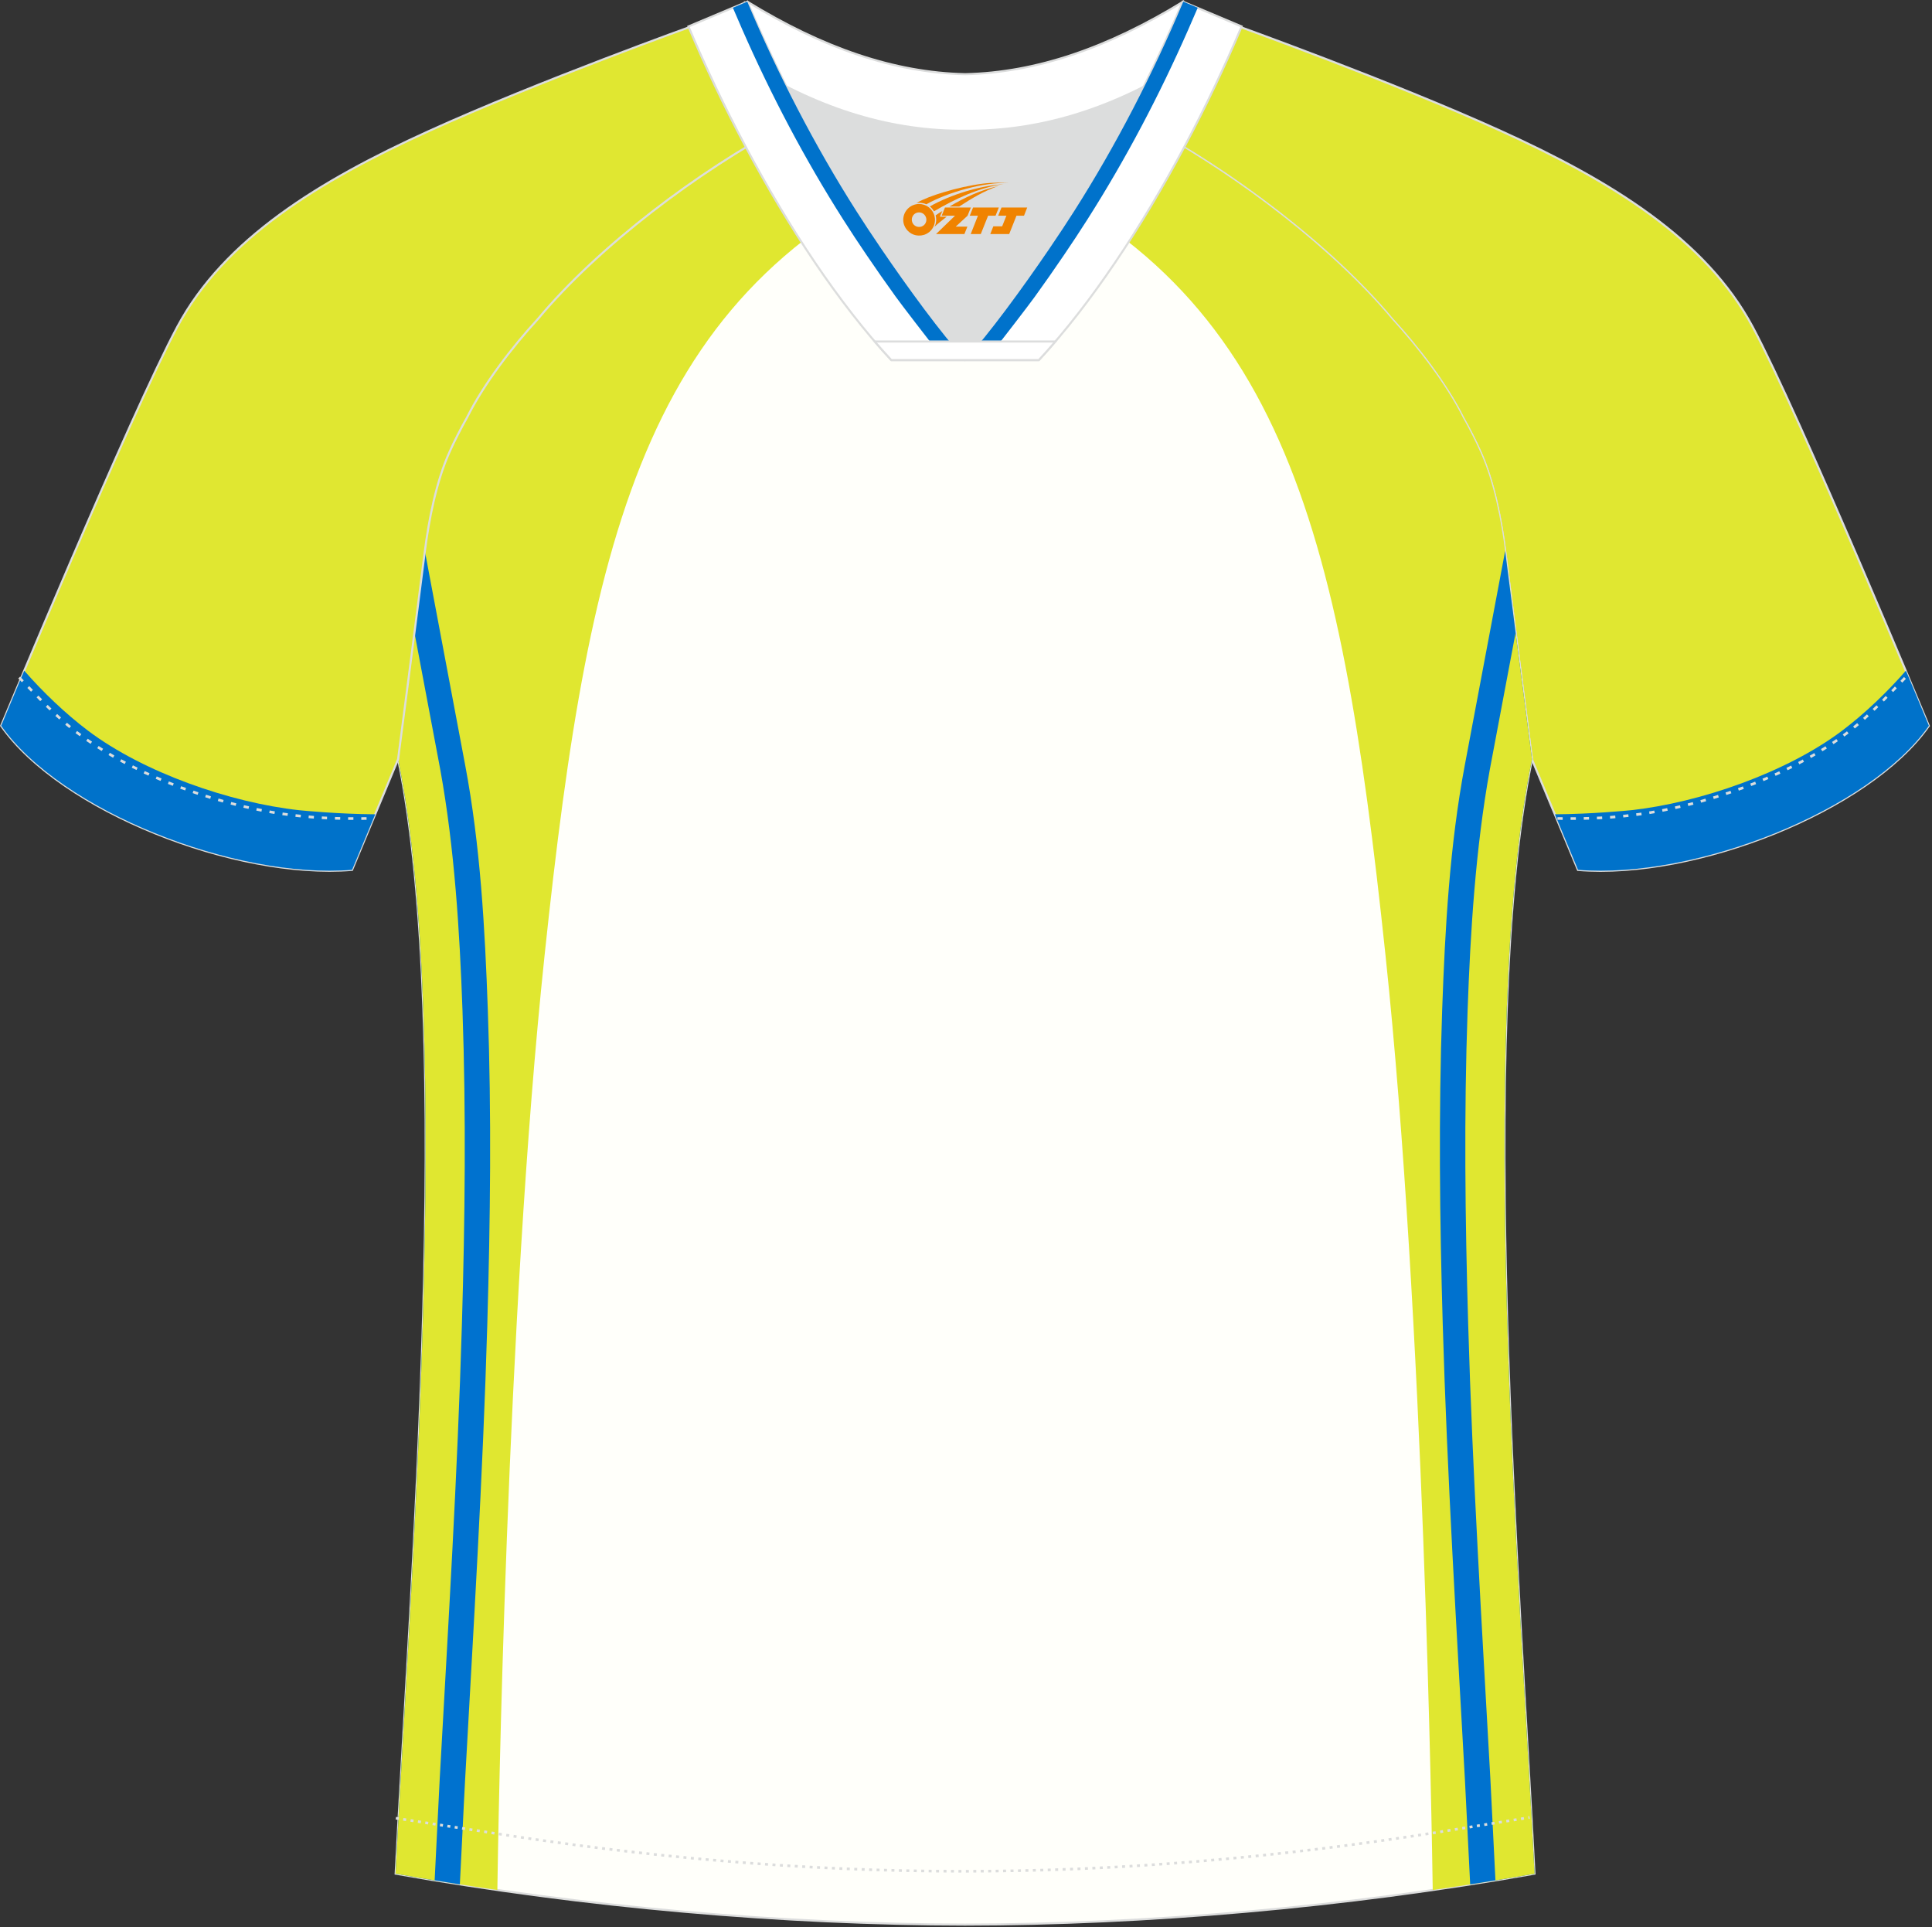 <?xml version="1.0" encoding="utf-8"?>
<!-- Generator: Adobe Illustrator 19.0.0, SVG Export Plug-In . SVG Version: 6.00 Build 0)  -->
<svg xmlns="http://www.w3.org/2000/svg" xmlns:xlink="http://www.w3.org/1999/xlink" version="1.1" id="图层_1" x="0px" y="0px" width="374px" height="373px" viewBox="0 0 374 373" enable-background="new 0 0 374 373" xml:space="preserve">
<rect x="0" y="0" width="374" height="373" fill="#333333" stroke="none"/>
<g id="XMLID_20_">
	<path fill="#E0E731" stroke="#DCDDDD" stroke-width="0.4" stroke-miterlimit="22.926" d="M221.91,24.33   c7.08-5.95,12.46-12.55,16.99-19.54c0,0,30.63,10.99,51.77,20.61c21.15,9.61,39.53,20.88,48.61,37.85   c9.08,16.97,34.11,77.23,34.11,77.23c-11.56,16.47-45.25,29.73-67.92,27.89l-8.91-21.4c0,0-3.8-29.24-5.12-39.8   c-0.85-6.78-2.31-14.06-4.84-19.68c-1.01-2.25-2.15-4.48-3.4-6.7c-3.26-6.52-8.77-13.67-13.69-19.02   C257.63,47.5,238.27,33.07,221.91,24.33z"/>
	<path fill="#0072CA" d="M373.4,140.46c-11.56,16.47-45.25,29.73-67.92,27.89L301,157.6c7.01-0.04,13.97-0.71,14.73-0.79   c13.34-1.46,30.14-7.3,40.88-15.4c4.39-3.31,8.78-7.53,12.34-11.61c0.23,0.56,0.47,1.1,0.69,1.63   C371.95,136.97,373.4,140.46,373.4,140.46z"/>
	<path fill="#FFFFFA" stroke="#DCDDDD" stroke-width="0.4" stroke-miterlimit="22.926" d="M291.45,107.27   c1.27,10.18,4.85,37.71,5.11,39.69c-10.86,52.55-2.19,162.17,0.49,215.67c-36.81,6.53-75.41,9.83-110.23,9.86   c-34.82-0.04-73.42-3.33-110.23-9.86c2.68-53.5,11.35-163.12,0.49-215.67c0.25-1.98,3.83-29.51,5.1-39.69   c0.85-6.78,2.31-14.06,4.84-19.68c1.01-2.25,2.15-4.48,3.4-6.7c3.26-6.52,8.77-13.67,13.69-19.02   c11.2-13.44,29.03-27.02,44.74-35.86c0.96-0.54-1.02-15.4-0.07-15.9c3.94,3.31,25.19,3.25,30.33,6.12l-2.65,0.68   c6.1,2.82,12.97,4.24,19.71,4.25c6.73-0.02-2.73-1.43,3.36-4.26l5.7-2.51c5.14-2.86,16.19-2.27,20.14-5.58   c0.73,0.39-1.96,16.42-1.22,16.84c15.87,8.82,34.04,22.6,45.39,36.23c4.92,5.36,10.44,12.5,13.7,19.02   c1.25,2.22,2.39,4.46,3.39,6.7C289.14,93.21,290.61,100.49,291.45,107.27z"/>
	<path fill="#E0E730" d="M183.7,30.65c-0.02-0.18-25.86-12.47-35.2-18.92c-0.04,3.98,1.11,13.83,0.33,14.27   c-15.71,8.84-33.54,22.42-44.74,35.86c-4.93,5.36-10.44,12.5-13.69,19.02c-1.25,2.22-2.39,4.46-3.4,6.7   c-2.53,5.62-3.99,12.9-4.84,19.68c-1.27,10.18-4.85,37.71-5.1,39.69c10.86,52.55,2.19,162.17-0.49,215.67   c6.52,1.16,13.1,2.21,19.71,3.17c0.15-10.58,1.71-110.65,9.14-180.89C114.27,101.17,125.48,54.28,183.7,30.65z"/>
	<path fill="#0072CF" d="M94.33,256.35c-0.85,29.37-2.67,58.71-4.29,88.05c-0.18,3.18-0.32,6.36-0.48,9.54l-0.54,10.77   c-4.17-0.65-8.32-1.34-12.45-2.08c2.68-53.5,11.35-163.12,0.49-215.67c0.25-1.98,3.83-29.51,5.1-39.69l0.08-0.63l7.82,41.5   c2.93,15.52,3.81,31.5,4.37,47.25C95.16,215.7,94.92,236.04,94.33,256.35z"/>
	<path fill="#E0E730" d="M89.42,256.21c0.59-20.18,0.82-40.47,0.11-60.65c-0.54-15.26-1.54-31.35-4.28-46.51l-5.01-26.58   c-1.43,11.1-3,23.2-3.17,24.49c10.86,52.55,2.19,162.17-0.49,215.67c2.51,0.45,5.04,0.88,7.56,1.29l0.51-10.23   c0.26-5.22,0.44-8.86,0.48-9.56C86.75,314.83,88.56,285.58,89.42,256.21z"/>
	<path fill="#E0E730" d="M189.92,30.65c0.02-0.18,26.3-12.68,35.44-19.08c-0.42,4.7-1.78,13.76-1.23,14.07   c15.87,8.82,34.04,22.6,45.39,36.23c4.92,5.36,10.44,12.5,13.7,19.02c1.25,2.22,2.39,4.46,3.39,6.7c2.52,5.62,3.99,12.9,4.84,19.68   c1.27,10.18,4.85,37.71,5.11,39.69c-10.86,52.55-2.19,162.17,0.49,215.67c-6.52,1.16-13.1,2.21-19.7,3.16   c-0.15-10.57-1.71-110.65-9.14-180.89C259.36,101.17,248.15,54.28,189.92,30.65z"/>
	<path fill="#0072CF" d="M279.29,256.35c0.86,29.37,2.67,58.71,4.29,88.05c0.17,3.18,0.32,6.36,0.48,9.54l0.54,10.77   c4.17-0.65,8.32-1.34,12.45-2.08c-2.68-53.5-11.34-163.12-0.49-215.67c-0.26-1.98-3.83-29.51-5.11-39.69l-0.08-0.63l-7.82,41.5   c-2.92,15.52-3.81,31.5-4.37,47.25C278.47,215.7,278.7,236.04,279.29,256.35z"/>
	<path fill="#E0E730" d="M284.21,256.21c-0.59-20.18-0.82-40.47-0.11-60.65c0.54-15.26,1.54-31.35,4.28-46.51l5.01-26.58   c1.43,11.1,3,23.2,3.17,24.49c-10.86,52.55-2.19,162.17,0.49,215.67c-2.51,0.45-5.04,0.88-7.56,1.29l-0.51-10.23   c-0.26-5.22-0.44-8.86-0.48-9.56C286.88,314.83,285.06,285.58,284.21,256.21z"/>
	<path fill="#E0E731" stroke="#DCDDDD" stroke-width="0.4" stroke-miterlimit="22.926" d="M151.72,24.33   c-7.08-5.95-12.46-12.55-16.99-19.54c0,0-30.63,10.99-51.78,20.61C61.8,35,43.41,46.26,34.33,63.24   c-9.08,16.97-34.11,77.23-34.11,77.23c11.56,16.47,45.25,29.73,67.93,27.89l8.91-21.4c0,0,3.8-29.24,5.12-39.8   c0.85-6.78,2.31-14.06,4.84-19.68c1.01-2.25,2.15-4.48,3.4-6.7c3.26-6.52,8.77-13.67,13.69-19.02   C116,47.5,135.35,33.07,151.72,24.33z"/>
	<path fill="#0072CA" d="M0.23,140.46c11.56,16.47,45.25,29.73,67.93,27.89l4.48-10.75c-7.01-0.04-13.97-0.71-14.73-0.79   c-13.34-1.46-30.14-7.3-40.88-15.4c-4.39-3.31-8.78-7.53-12.34-11.61c-0.24,0.56-0.47,1.1-0.69,1.63   C1.68,136.97,0.23,140.46,0.23,140.46z"/>
	<path fill="none" stroke="#DCDDDD" stroke-width="0.51" stroke-miterlimit="22.926" stroke-dasharray="1.02,1.53" d="   M3.71,131.13c2.92,3.02,6.08,6.41,9.27,9.1c10.32,8.74,27.36,15.21,41.6,17.27c5.61,0.81,10.34,0.99,16.71,0.91"/>
	<path fill="none" stroke="#DCDDDD" stroke-width="0.51" stroke-miterlimit="22.926" stroke-dasharray="0.576,0.865" d="   M76.63,351.89c1.31,0.22,15.14,2.31,16.44,2.51c30.89,4.95,61.94,7.77,93.3,7.77c30.85,0,61.4-2.73,91.8-7.53   c1.8-0.28,16.13-2.59,17.93-2.89"/>
	<path fill="none" stroke="#DCDDDD" stroke-width="0.51" stroke-miterlimit="22.926" stroke-dasharray="1.02,1.53" d="   M368.77,131.21c-2.9,3-6.03,6.35-9.19,9.02c-10.32,8.74-27.36,15.21-41.6,17.27c-5.61,0.81-10.34,0.99-16.71,0.91"/>
	<path fill="#FFFFFF" stroke="#DCDDDD" stroke-width="0.4" stroke-miterlimit="22.926" d="M145.35,12.88   c13.69,8.44,27.53,12.57,41.51,12.42c13.98,0.15,27.82-3.98,41.51-12.42c1.75-6.97,0.68-12.56,0.68-12.56   c-14.63,8.96-28.42,13.72-42.2,14.04c-13.77-0.31-27.57-5.07-42.19-14.04C144.67,0.32,143.6,5.92,145.35,12.88z"/>
	<path fill="#DCDDDD" d="M218.03,18.43c-10.31,4.7-20.7,6.99-31.17,6.88c-10.47,0.11-20.86-2.17-31.17-6.88   c-1.16-0.53-2.32-1.09-3.48-1.68c4.1,8.24,8.7,16.46,13.6,24.17c4.88,7.67,14.79,21.97,21.04,28.72l-0.04,0.06   c6.25-6.75,16.16-21.05,21.04-28.72c4.91-7.71,9.5-15.93,13.6-24.17l0.02-0.04C220.33,17.35,219.18,17.9,218.03,18.43z"/>
	<path fill="#FFFFFF" stroke="#DCDDDD" stroke-width="0.4" stroke-miterlimit="22.926" d="M152.04,16.39   c-2.68-5.4-5.15-10.81-7.37-16.07l-11.4,4.8c3.2,7.6,6.93,15.49,11.06,23.25c8.22,15.44,17.99,30.33,28.21,41.32h14.28l0.04-0.06   c-6.25-6.75-16.16-21.05-21.04-28.72c-4.91-7.71-9.5-15.93-13.6-24.17C152.15,16.63,152.09,16.51,152.04,16.39z"/>
	<path fill="#FFFFFF" stroke="#DCDDDD" stroke-width="0.4" stroke-miterlimit="22.926" d="M221.59,16.39   c2.68-5.4,5.15-10.81,7.37-16.07l11.4,4.8c-3.2,7.6-6.93,15.49-11.06,23.25c-8.22,15.44-18,30.33-28.21,41.32h-14.29l-0.04-0.06   c6.25-6.75,16.15-21.05,21.04-28.72c4.91-7.71,9.5-15.93,13.6-24.17C221.47,16.63,221.53,16.51,221.59,16.39z"/>
	<path fill="#0072CB" d="M143.68,5.69c5.59,12.72,12.13,25.15,19.58,36.85c1.45,2.28,2.95,4.55,4.48,6.8   c1.85,2.73,3.74,5.43,5.66,8.09c1.25,1.73,5.51,7.26,9.4,12.26h4.01l0.04-0.06c-4.58-4.95-11.13-13.96-16.23-21.44   c-1.85-2.72-3.51-5.23-4.81-7.28c-8.11-12.73-15.28-26.64-21.15-40.59l-2.79,1.18L143.68,5.69z"/>
	<path fill="#0072CB" d="M230.04,5.69c-5.59,12.72-12.13,25.15-19.58,36.85c-1.45,2.28-2.95,4.55-4.48,6.8   c-1.85,2.73-3.74,5.43-5.66,8.09c-1.25,1.73-5.51,7.26-9.4,12.26h-4.01l-0.04-0.06c4.58-4.95,11.13-13.96,16.23-21.44   c1.85-2.72,3.51-5.23,4.81-7.28c8.11-12.73,15.28-26.64,21.15-40.59l2.8,1.18L230.04,5.69z"/>
	<path fill="#FFFFFF" stroke="#DCDDDD" stroke-width="0.4" stroke-miterlimit="22.926" d="M186.81,69.69h14.29   c1.08-1.16,2.15-2.36,3.21-3.6h-14.38h-0.09h-6.05h-14.47c1.07,1.24,2.14,2.44,3.22,3.6H186.81z"/>
	
</g>
<g id="图层_x0020_1">
	<path fill="#F08300" d="M175.03,43.56c0.416,1.136,1.472,1.984,2.752,2.032c0.144,0,0.304,0,0.448-0.016h0.016   c0.016,0,0.064,0,0.128-0.016c0.032,0,0.048-0.016,0.08-0.016c0.064-0.016,0.144-0.032,0.224-0.048c0.016,0,0.016,0,0.032,0   c0.192-0.048,0.4-0.112,0.576-0.208c0.192-0.096,0.4-0.224,0.608-0.384c0.672-0.56,1.104-1.408,1.104-2.352   c0-0.224-0.032-0.448-0.08-0.672l0,0C180.87,41.68,180.82,41.51,180.74,41.33C180.27,40.24,179.19,39.48,177.92,39.48C176.23,39.48,174.85,40.85,174.85,42.55C174.85,42.9,174.91,43.24,175.03,43.56L175.03,43.56L175.03,43.56z M179.33,42.58L179.33,42.58C179.3,43.36,178.64,43.96,177.86,43.92C177.07,43.89,176.48,43.24,176.51,42.45c0.032-0.784,0.688-1.376,1.472-1.344   C178.75,41.14,179.36,41.81,179.33,42.58L179.33,42.58z"/>
	<polygon fill="#F08300" points="193.36,40.16 ,192.72,41.75 ,191.28,41.75 ,189.86,45.3 ,187.91,45.3 ,189.31,41.75 ,187.73,41.75    ,188.37,40.16"/>
	<path fill="#F08300" d="M195.33,35.43c-1.008-0.096-3.024-0.144-5.056,0.112c-2.416,0.304-5.152,0.912-7.616,1.664   C180.61,37.81,178.74,38.53,177.39,39.3C177.59,39.27,177.78,39.25,177.97,39.25c0.48,0,0.944,0.112,1.36,0.288   C183.43,37.22,190.63,35.17,195.33,35.43L195.33,35.43L195.33,35.43z"/>
	<path fill="#F08300" d="M180.8,40.9c4-2.368,8.88-4.672,13.488-5.248c-4.608,0.288-10.224,2-14.288,4.304   C180.32,40.21,180.59,40.53,180.8,40.9C180.8,40.9,180.8,40.9,180.8,40.9z"/>
	<polygon fill="#F08300" points="198.85,40.16 ,198.23,41.75 ,196.77,41.75 ,195.36,45.3 ,194.9,45.3 ,193.39,45.3 ,191.7,45.3    ,192.29,43.8 ,194,43.8 ,194.82,41.75 ,193.23,41.75 ,193.87,40.16"/>
	<polygon fill="#F08300" points="187.94,40.16 ,187.3,41.75 ,185.01,43.86 ,187.27,43.86 ,186.69,45.3 ,181.2,45.3 ,184.87,41.75    ,182.29,41.75 ,182.93,40.16"/>
	<path fill="#F08300" d="M193.22,36.02c-3.376,0.752-6.464,2.192-9.424,3.952h1.888C188.11,38.4,190.45,36.97,193.22,36.02z    M182.42,40.84C181.79,41.22,181.73,41.27,181.12,41.68c0.064,0.256,0.112,0.544,0.112,0.816c0,0.496-0.112,0.976-0.32,1.392   c0.176-0.16,0.32-0.304,0.432-0.4c0.272-0.24,0.768-0.64,1.6-1.296l0.32-0.256H181.94l0,0L182.42,40.84L182.42,40.84L182.42,40.84z"/>
</g>
</svg>